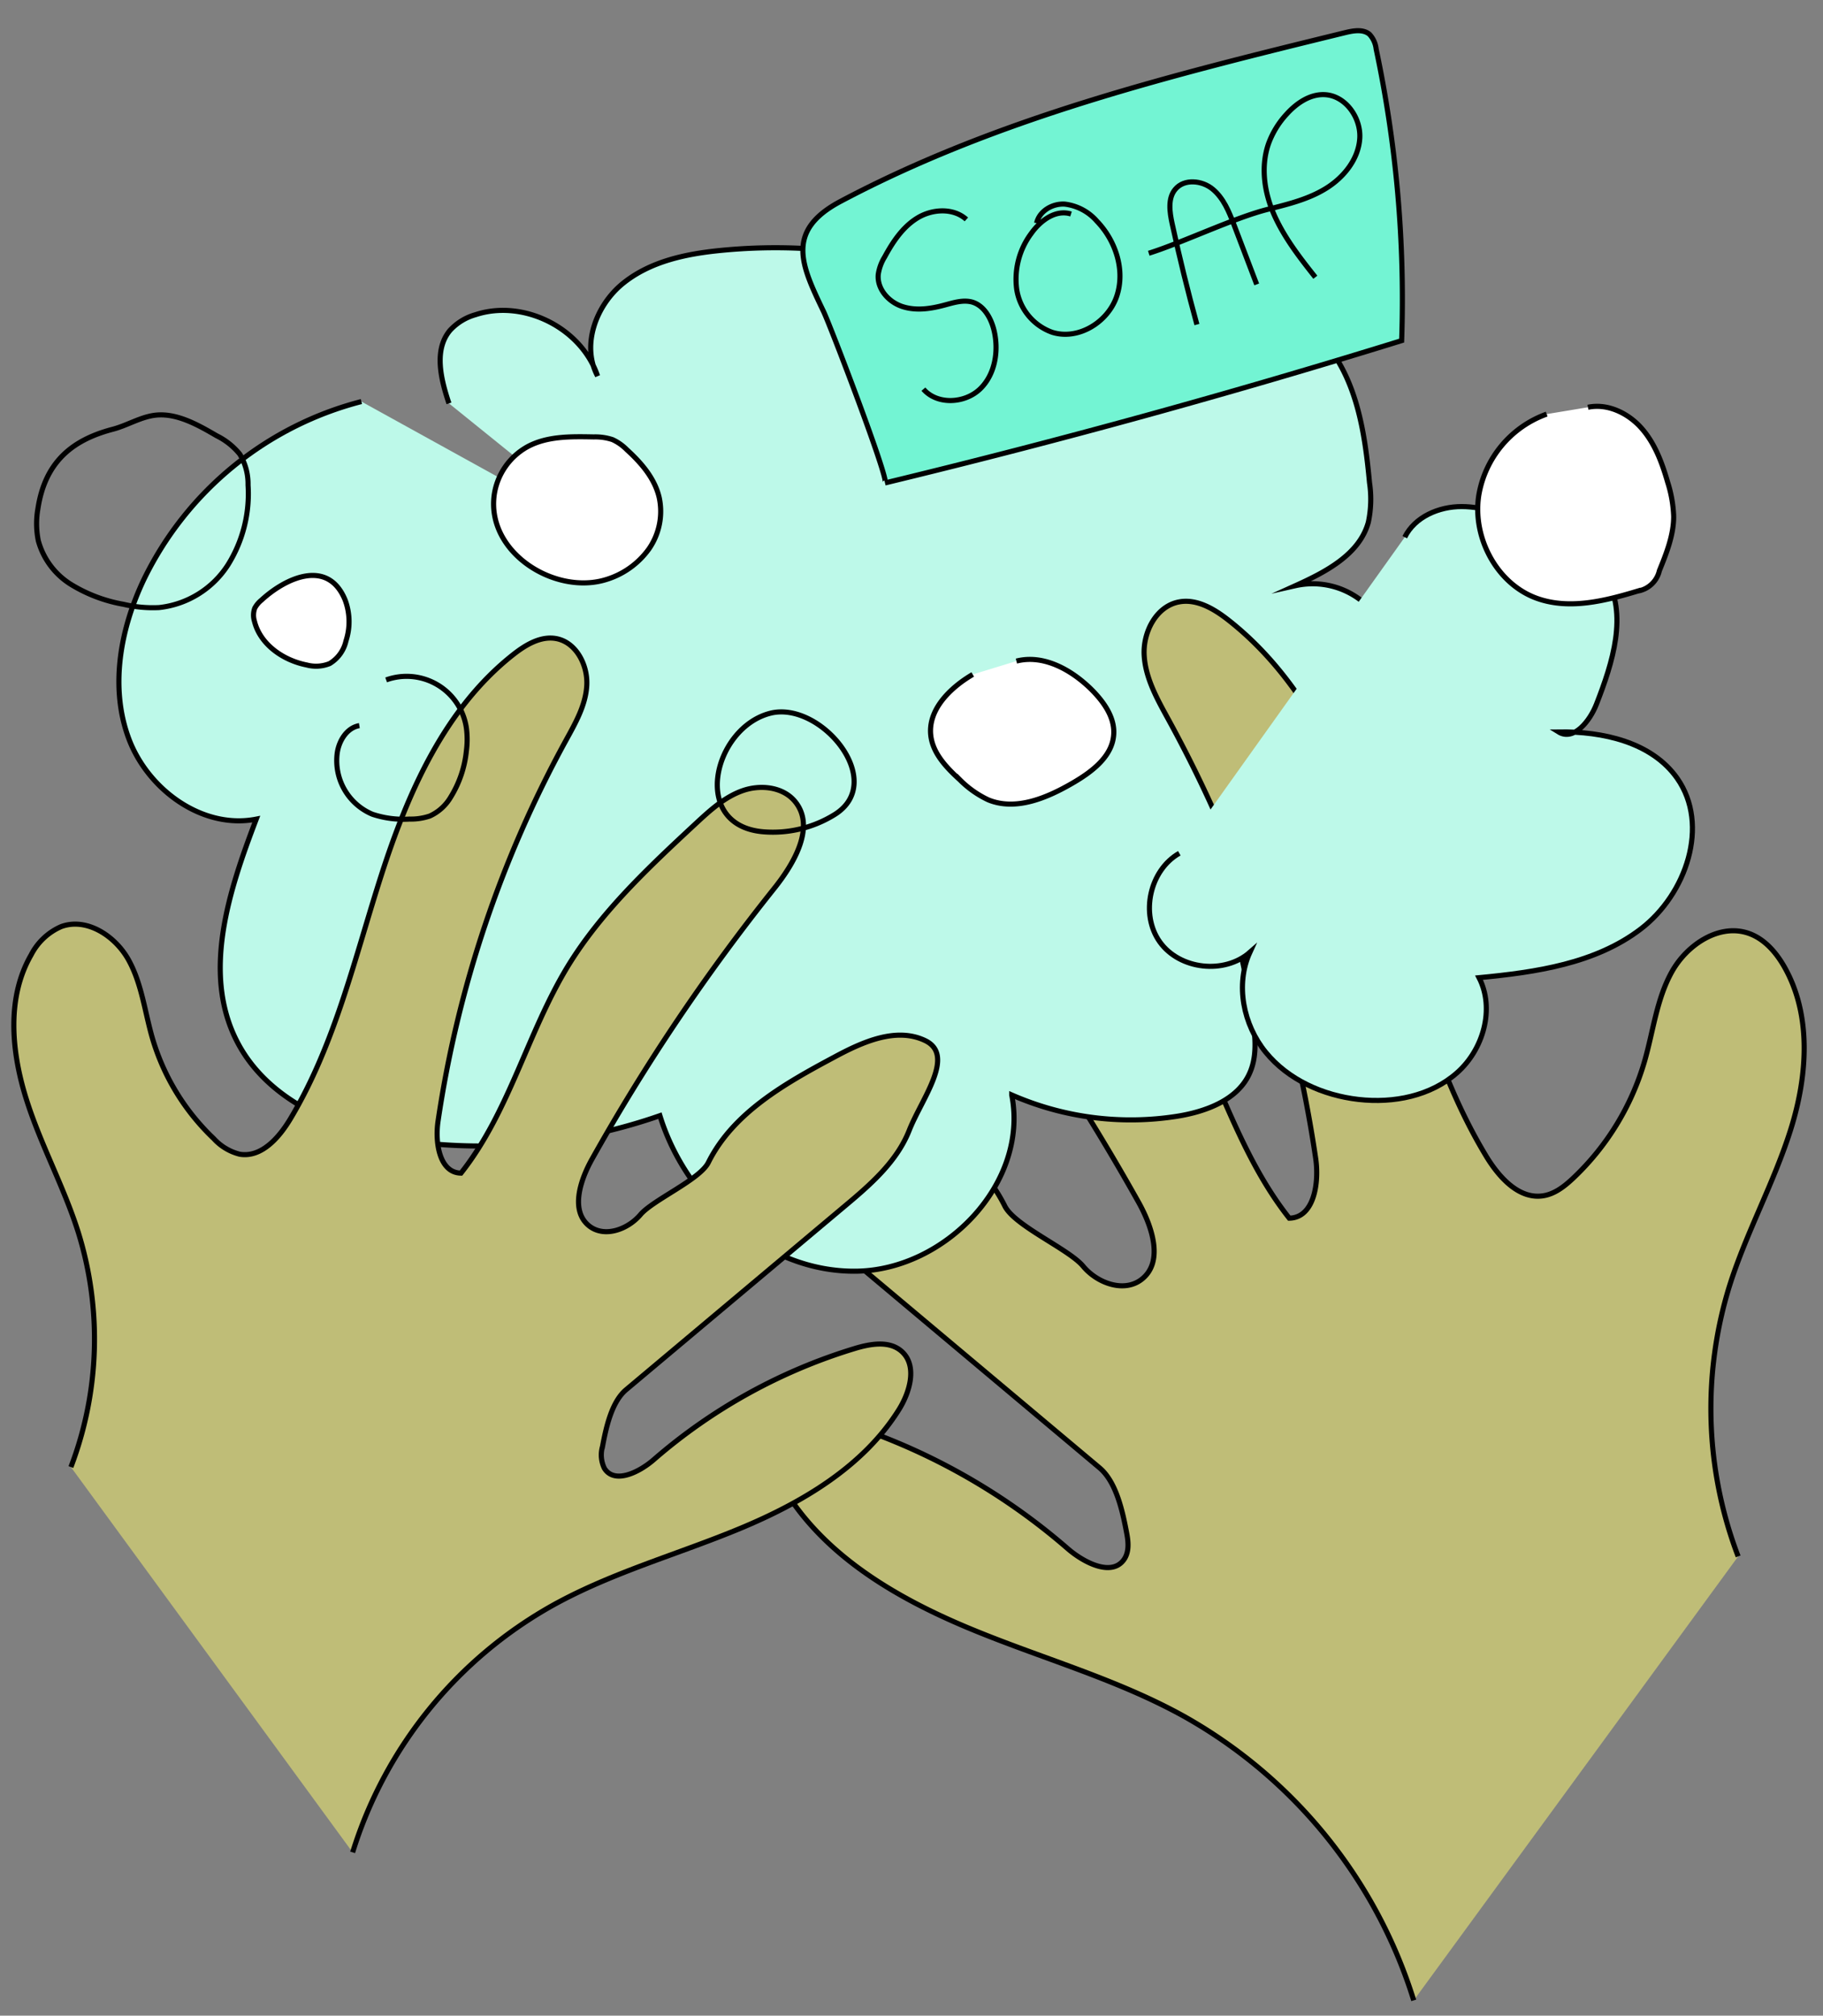 <svg xmlns="http://www.w3.org/2000/svg" viewBox="0 0 357.33 395"><rect x="0" y="0" width="357.33" height="395" fill="#808080" stroke="none"/><defs><style>.cls-1{fill:#bdf9e9;}.cls-1,.cls-2,.cls-3,.cls-4,.cls-5{stroke:#000;stroke-miterlimit:10;}.cls-2{fill:#bfbd77;}.cls-3{fill:#73f4d3;}.cls-4{fill:none;}.cls-5{fill:#fff;}</style></defs><g id="Layer_1" data-name="Layer 1"><path class="cls-1" d="M88,79.05c-1.58-4.73-3-10.45.18-14.28a10.68,10.68,0,0,1,5-3.09c9.41-3.12,20.8,2.59,23.95,12-3.21-6-.33-13.86,5-18.16s12.28-5.76,19-6.43a108.76,108.76,0,0,1,34.23,2c1.85.41,3.81.93,5.08,2.34A9.22,9.22,0,0,1,182.2,58a86.37,86.37,0,0,1,1.48,16.21c0-8,6.3-14.92,13.67-18s15.63-3,23.61-2.7c14.44.62,30.54,3,39.4,14.43,5.76,7.45,7.21,17.28,8.08,26.65a21.68,21.68,0,0,1-.23,7.75c-1.73,6.31-8.35,9.75-14.31,12.44a15.46,15.46,0,0,1,16.58,7,19.57,19.57,0,0,1,2.39,10.05c-.13,13.76-12.06,26.38-25.79,27.27,7.43-.25,16.27,1,19.63,7.64,1.48,2.93,1.53,6.38,1.16,9.64-.81,7.07-3.62,14.07-8.71,19.05s-12.63,7.66-19.56,6"/><path class="cls-2" d="M340.7,305A81.13,81.13,0,0,1,339,252c3.3-10.47,8.7-20.18,12-30.66s4.17-22.46-1.32-32c-1.59-2.75-3.81-5.3-6.79-6.39-5.76-2.11-12.17,2.1-15.17,7.46s-3.66,11.65-5.36,17.54a51.12,51.12,0,0,1-13.9,22.84c-1.69,1.6-3.61,3.15-5.9,3.53-4.87.81-8.86-3.73-11.4-8-10.11-16.83-14.54-36.34-20.56-55s-14.36-37.66-29.8-49.79c-2.79-2.19-6.18-4.22-9.66-3.58-4.49.82-7.12,5.9-6.87,10.45s2.61,8.68,4.8,12.68A257,257,0,0,1,257.89,227c.71,4.81-.31,11.64-5.18,11.72-10.86-13.73-14.94-31.6-24-46.55-7.56-12.42-18.35-22.48-29-32.38-3.16-2.93-6.43-5.93-10.49-7.37s-9.13-.91-11.87,2.41c-4.67,5.66.14,13.94,4.72,19.67a450.23,450.23,0,0,1,41.09,61.08c2.7,4.82,5,11.74.6,15.14-3.42,2.66-8.69.75-11.46-2.59s-13.4-7.9-15.34-11.78c-5.59-11.22-17.3-17.82-28.35-23.74-6.4-3.43-14.07-6.92-20.6-3.75-6.9,3.34.8,13.12,3.6,20.25s8.9,12.36,14.77,17.28l49.14,41.25c3.3,2.77,4.54,8.6,5.33,12.82.32,1.67.49,3.53-.43,5-2.34,3.64-7.9.83-11.16-2a124.13,124.13,0,0,0-45.31-25.05c-3.53-1.07-7.79-1.84-10.57.59-3.62,3.15-2,9.1.55,13.17,8,12.9,21.88,21,35.91,26.86s28.85,9.9,42.15,17.26A96.66,96.66,0,0,1,277.11,392"/><path class="cls-1" d="M70.84,78.69A65.62,65.62,0,0,0,28.23,113.5c-4.63,9.69-6.75,21.14-3,31.21s14.5,17.87,25,15.81c-5.32,13.93-10.59,29.87-3.95,43.22,6.37,12.81,21.65,18.51,35.86,20.15a106.63,106.63,0,0,0,47.21-5.26c5.17,16.75,20.9,30.68,38.43,30.48s33.93-17.34,30.53-34.54a58.17,58.17,0,0,0,32.4,4.18c5.72-.91,12-3.24,14.28-8.55,1.43-3.26,1.07-7,.56-10.52A162.78,162.78,0,0,0,239,171.54"/><path class="cls-1" d="M231.16,167.21c-5.81,3.31-7.71,11.94-3.82,17.38S240,191,245,186.61c-2.9,6.34-1.31,14.2,3.1,19.6s11.25,8.45,18.17,9.24,14.17-.68,19.32-5.22,7.46-12.53,4.32-18.64c11.14-1.06,22.82-2.75,31.71-9.55s13.56-20.36,7.13-29.52c-5-7.1-14.6-9.22-23.27-9.09,3,1.87,6.17-2.15,7.45-5.45,3.17-8.12,6.24-17.67,1.75-25.14-3.23-5.37-9.48-8-15.32-10.29-4.14-1.62-8.4-3.27-12.85-3.28s-9.18,2-11.16,6"/><path class="cls-3" d="M173.47,94.64q51.06-12.33,101.27-27.89a236.39,236.39,0,0,0-5-57.15,5,5,0,0,0-1.32-2.89c-1.21-1-3-.73-4.6-.35-33.88,8.29-68.17,16.72-99,33.07-11,5.81-7.72,12.58-3.41,21.58C162.72,63.7,174.46,94.4,173.47,94.64Z"/><path class="cls-4" d="M189.42,43c-2.52-2.28-6.6-2.08-9.52-.33s-4.88,4.7-6.5,7.69a9,9,0,0,0-1.25,3.4c-.28,2.84,2,5.43,4.75,6.32s5.67.41,8.41-.34c1.7-.46,3.49-1,5.19-.56,2.33.65,3.71,3.08,4.31,5.43,1,4,.3,8.7-2.68,11.59s-8.42,3.2-11.13.06"/><path class="cls-4" d="M209.93,41.94c-3-.95-6,1.28-7.79,3.8a15,15,0,0,0-2.86,10.91,10.65,10.65,0,0,0,7,8.48c5.1,1.58,10.9-2,12.61-7.07s-.18-10.88-3.89-14.72A9.91,9.91,0,0,0,208.71,40c-2.42-.15-5,1.35-5.52,3.73"/><path class="cls-4" d="M234.61,63.6q-2.69-9.81-4.85-19.75c-.5-2.29-.89-5,.61-6.76,1.74-2.1,5.25-1.77,7.36,0s3.17,4.39,4.14,6.94l4.46,11.7"/><path class="cls-4" d="M257.82,54.33c-3-3.79-6-7.64-8-12.07s-2.76-9.55-1.17-14.11a17.19,17.19,0,0,1,3.57-5.81c1.94-2.14,4.58-3.94,7.46-3.79,4.06.2,7.1,4.5,6.85,8.56s-3.09,7.6-6.54,9.76S252.55,40,248.6,41c-6.61,1.64-16.93,6.6-23.43,8.63"/><path class="cls-5" d="M190.67,132.17c-4.44,2.6-8.83,6.91-8.22,12,.42,3.5,3.09,6.27,5.7,8.65a19.67,19.67,0,0,0,5.58,3.93c5.41,2.21,11.52-.39,16.57-3.33,3.73-2.17,7.71-5.16,8-9.45.25-3.41-2-6.5-4.4-8.89-3.9-3.84-9.37-6.89-14.67-5.53"/><path class="cls-2" d="M13.9,287.49a70.39,70.39,0,0,0,1.44-46C12.48,232.41,7.79,224,5,214.88S1.33,195.39,6.1,187.13A12,12,0,0,1,12,181.58c5-1.83,10.57,1.83,13.17,6.48s3.19,10.12,4.66,15.24a44.43,44.43,0,0,0,12.07,19.83A10.26,10.26,0,0,0,47,226.19c4.23.7,7.7-3.24,9.9-6.91,8.78-14.63,12.63-31.57,17.85-47.8s12.47-32.69,25.88-43.23c2.42-1.9,5.36-3.66,8.39-3.11,3.89.72,6.18,5.13,6,9.08s-2.26,7.54-4.16,11a223,223,0,0,0-25,74.5c-.62,4.18.27,10.11,4.5,10.17,9.43-11.92,13-27.43,20.87-40.42,6.57-10.78,15.94-19.52,25.18-28.11,2.74-2.54,5.59-5.15,9.11-6.4s7.93-.79,10.31,2.1c4.05,4.91-.12,12.1-4.1,17.07a391,391,0,0,0-35.68,53c-2.35,4.19-4.31,10.2-.52,13.15,3,2.31,7.54.65,10-2.25s11.64-6.86,13.32-10.23c4.85-9.74,15-15.47,24.62-20.61,5.56-3,12.21-6,17.89-3.26,6,2.9-.7,11.39-3.14,17.58s-7.72,10.74-12.82,15l-42.67,35.82c-2.86,2.4-3.94,7.46-4.63,11.13a5.93,5.93,0,0,0,.38,4.3c2,3.16,6.86.73,9.69-1.74a107.76,107.76,0,0,1,39.34-21.75c3.07-.93,6.76-1.6,9.18.51,3.14,2.74,1.73,7.9-.48,11.44-7,11.2-19,18.26-31.18,23.32s-25.05,8.6-36.6,15A83.93,83.93,0,0,0,69.12,363"/><path class="cls-5" d="M51.24,117.61a5.08,5.08,0,0,0-1.31,1.58,4,4,0,0,0-.06,2.53c1.12,4.57,5.63,7.68,10.24,8.59a7.12,7.12,0,0,0,4.5-.27,6.93,6.93,0,0,0,3.21-4.46,12.12,12.12,0,0,0-.17-8C64.29,109.38,56,113.22,51.24,117.61Z"/><path class="cls-4" d="M7.43,99.7A16.63,16.63,0,0,0,7.52,106,14.63,14.63,0,0,0,14,114.58a29.37,29.37,0,0,0,10.21,3.84,24.85,24.85,0,0,0,7,.64,18.4,18.4,0,0,0,13.47-8.36,26.21,26.21,0,0,0,3.94-15.64A11.29,11.29,0,0,0,47,89a13.53,13.53,0,0,0-4.52-3.6c-3.44-2-7.64-4.44-11.8-4.06-2.94.26-5.65,2-8.5,2.76C13.84,86.26,8.78,90.81,7.43,99.7Z"/><path class="cls-5" d="M303.17,81.15a20.53,20.53,0,0,0-13.31,15.92c-1.3,8.33,3.59,17.48,11.55,20.24,6.3,2.19,13.22.45,19.6-1.48a5.25,5.25,0,0,0,4.25-4c1.39-3.42,2.81-7,2.8-10.64a24.84,24.84,0,0,0-1.17-6.66c-1.09-3.8-2.5-7.62-5.11-10.59s-6.66-4.94-10.52-4.13"/><path class="cls-4" d="M149.61,163a22.93,22.93,0,0,0,14-3.38c10.39-6.49-2.74-22.29-12.58-19.86C139.89,142.55,135.19,161.78,149.61,163Z"/><path class="cls-4" d="M70.44,142.2c-2.43.4-4,2.94-4.34,5.37a11.4,11.4,0,0,0,6.91,12,19.22,19.22,0,0,0,7.24.94,11.57,11.57,0,0,0,4-.6,9.13,9.13,0,0,0,4.06-3.65,21.27,21.27,0,0,0,3.11-9.14,16.92,16.92,0,0,0,0-4.44,11.84,11.84,0,0,0-15.73-9.44"/><path class="cls-5" d="M96.87,97a12.88,12.88,0,0,1,6.53-9.46c3.9-2.11,8.57-2,13-1.92a10.72,10.72,0,0,1,3.66.53,9.55,9.55,0,0,1,2.83,2c2.84,2.58,5.48,5.65,6.33,9.39a12.88,12.88,0,0,1-2,10,16.05,16.05,0,0,1-8.3,6C108.88,116.75,95.34,108.33,96.87,97Z"/></g></svg>